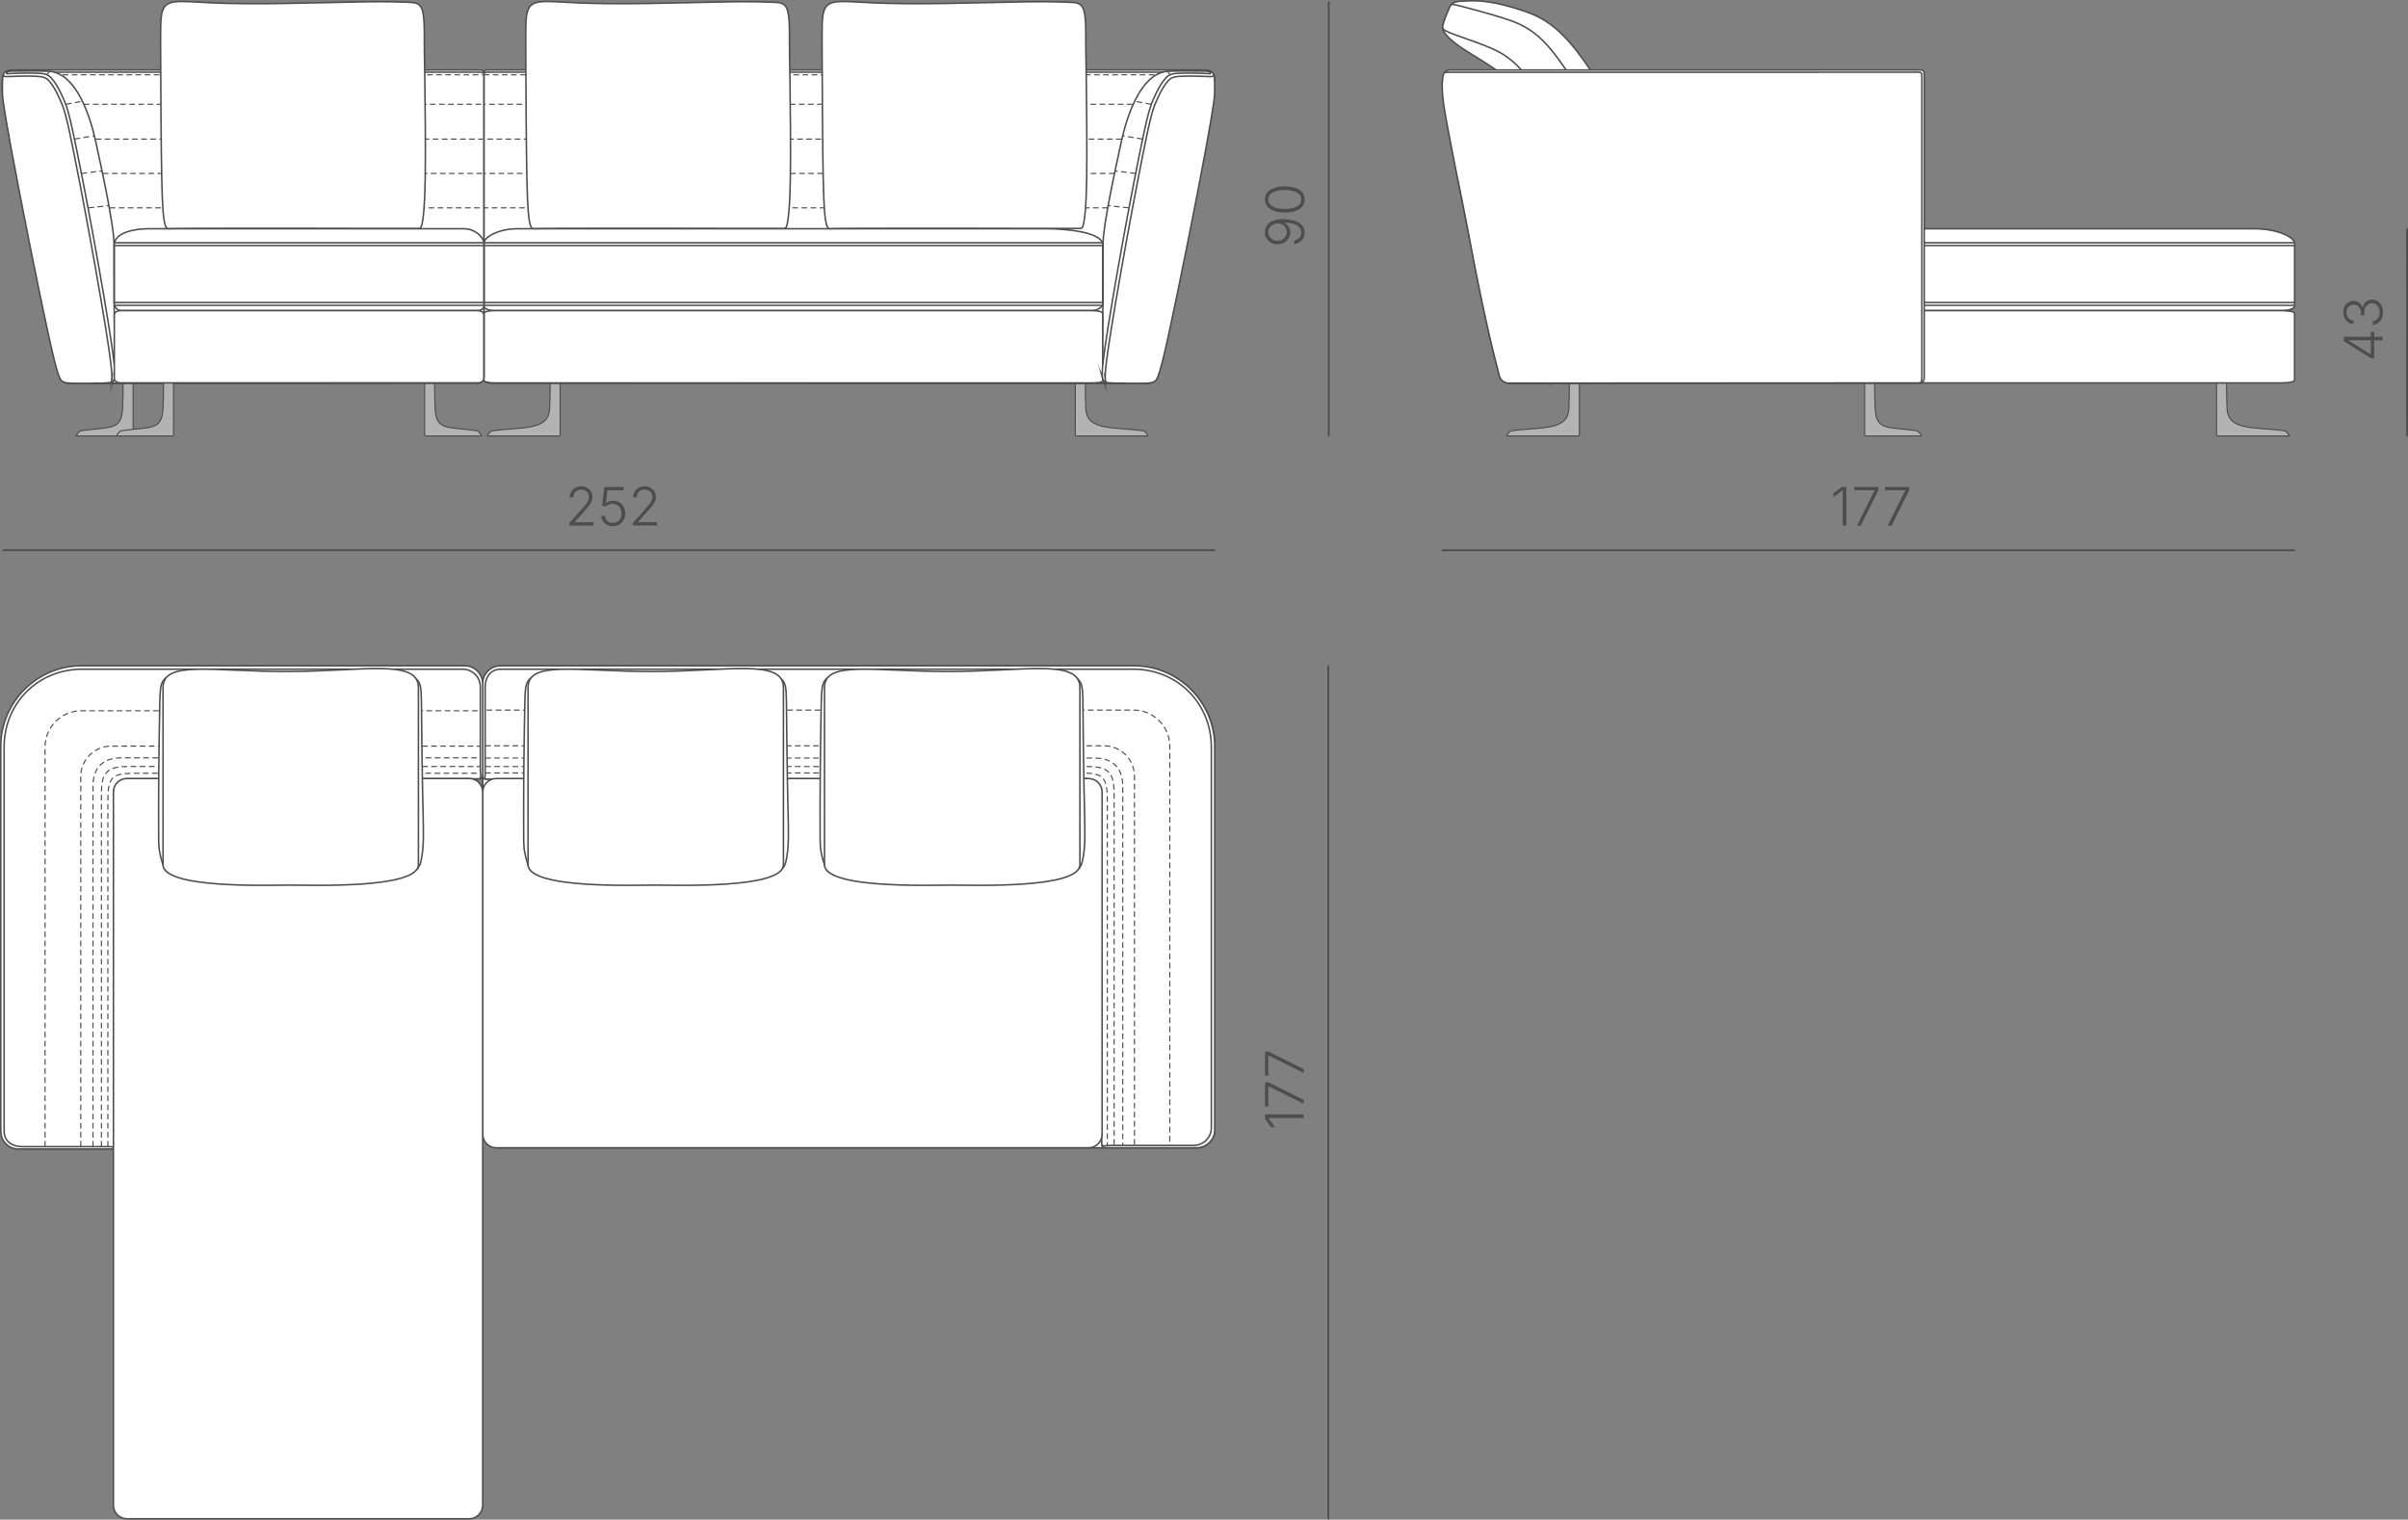 <?xml version="1.0" encoding="UTF-8"?> <svg xmlns="http://www.w3.org/2000/svg" xmlns:xlink="http://www.w3.org/1999/xlink" xmlns:xodm="http://www.corel.com/coreldraw/odm/2003" xml:space="preserve" width="223.783mm" height="141.223mm" version="1.1" style="shape-rendering:geometricPrecision; text-rendering:geometricPrecision; image-rendering:optimizeQuality; fill-rule:evenodd; clip-rule:evenodd" viewBox="0 0 597.6 377.13"><rect x="0" y="0" width="597.6" height="377.13" fill="#808080" stroke="none"/> <defs> <style type="text/css"> .str1 {stroke:#4D4D4D;stroke-width:0.28;stroke-miterlimit:22.926} .str0 {stroke:#4D4D4D;stroke-width:0.38;stroke-miterlimit:22.926} .str3 {stroke:#4D4D4D;stroke-width:0.45;stroke-miterlimit:22.926} .str2 {stroke:#4D4D4D;stroke-width:0.28;stroke-miterlimit:22.926;stroke-dasharray:1.413 0.848} .fil3 {fill:none} .fil1 {fill:#B3B3B3} .fil0 {fill:white} .fil4 {fill:#4D4D4D;fill-rule:nonzero} .fil2 {fill:white;fill-rule:nonzero} </style> </defs> <g id="Слой_x0020_1">  <g id="_1929787039600"> <g> <path class="fil0 str0" d="M398.97 56.55c-1.29,-0.23 -3.11,-0.57 -6.65,-5.82 -3.53,-5.25 -8.78,-15.4 -12.12,-21.61 -3.34,-6.21 -4.77,-8.46 -7.57,-10.73 -2.8,-2.27 -6.98,-4.56 -9.74,-6.41 -2.76,-1.85 -4.12,-3.27 -4.63,-4.26 -0.51,-0.99 -0.17,-1.57 0.2,-2.48 0.37,-0.91 0.78,-2.17 1.14,-3.04 0.37,-0.87 0.7,-1.37 1.37,-1.63 0.68,-0.26 1.7,-0.28 3,-0.33 1.3,-0.05 2.88,-0.13 5.26,0.21 2.38,0.34 5.55,1.11 8.92,2.26 3.37,1.16 6.94,2.7 11.43,7.86 4.49,5.15 9.88,13.92 13.42,21.25 3.54,7.33 5.22,13.24 5.82,16.95 0.61,3.71 0.14,5.23 -0.27,6.03 -0.41,0.81 -0.78,0.9 -1.9,1.15 -1.12,0.25 -3.01,0.65 -4.33,0.79 -1.32,0.15 -2.07,0.03 -3.36,-0.19z"></path> <path class="fil0 str0" d="M359.48 2.39c-0.42,0.95 -1.1,2.69 -1.36,3.71 -0.26,1.02 -0.1,1.31 1.81,2.07 1.91,0.76 5.58,1.99 8.36,3.06 2.77,1.08 4.64,2.01 6.7,3.67 2.06,1.66 4.29,4.04 8.2,10.74 3.9,6.7 9.46,17.71 12.43,23.62 2.97,5.91 3.35,6.73 4.07,7.16 0.73,0.43 1.81,0.49 3.27,0.3 1.46,-0.19 3.31,-0.62 4.28,-0.88 0.97,-0.26 1.06,-0.35 0.95,-1.42 -0.11,-1.07 -0.41,-3.12 -3.86,-9.98 -3.45,-6.86 -10.06,-18.54 -14.68,-25.6 -4.62,-7.06 -7.26,-9.52 -9.6,-11.14 -2.34,-1.62 -4.37,-2.41 -7.59,-3.4 -3.22,-0.99 -7.62,-2.2 -9.85,-2.76 -2.24,-0.57 -2.31,-0.5 -2.43,-0.39 -0.12,0.12 -0.28,0.29 -0.71,1.24z"></path> </g> <g> <path class="fil1 str1" d="M465.01 94.88c-0.64,0 -1.39,0 -2.03,0 -0.12,0 -0.23,0.11 -0.23,0.23 0,4.28 0,8.57 0,12.84 0,0.13 0.1,0.23 0.23,0.23 5.94,0 7.92,0 13.86,0 0.12,0 -0.6,-1.22 -1.18,-1.3 -7.26,-1.03 -10.02,0.06 -10.29,-5.52 -0.13,-2.8 -0.12,-3.45 -0.12,-6.25 0,-0.13 -0.11,-0.23 -0.23,-0.23l0 0z"></path> <path class="fil1 str1" d="M552.35 95.05c-0.64,0 -1.39,0 -2.03,0 -0.12,0 -0.23,0.11 -0.23,0.23 0,4.23 0,8.46 0,12.68 0,0.12 0.11,0.23 0.23,0.23 5.94,0 11.87,0 17.8,0 0.12,0 -0.6,-1.2 -1.18,-1.28 -7.27,-1.02 -13.97,0.06 -14.23,-5.45 -0.13,-2.77 -0.12,-3.41 -0.12,-6.18 0,-0.12 -0.1,-0.23 -0.23,-0.23l0 0z"></path> <path class="fil1 str1" d="M389.7 95.05c0.64,0 1.39,0 2.03,0 0.12,0 0.23,0.11 0.23,0.23 0,4.23 0,8.46 0,12.68 0,0.12 -0.11,0.23 -0.23,0.23 -5.94,0 -11.87,0 -17.8,0 -0.12,0 0.6,-1.2 1.18,-1.28 7.27,-1.02 13.97,0.06 14.23,-5.45 0.13,-2.77 0.12,-3.41 0.12,-6.18 0,-0.12 0.1,-0.23 0.23,-0.23l0 0z"></path> <path class="fil2 str0" d="M385.71 94.14c-0.25,0.67 -0.66,0.79 -2.28,0.87 -1.63,0.08 -4.47,0.11 -6.34,0.11 -1.87,-0 -2.76,-0.04 -3.49,-0.42 -0.73,-0.38 -1.31,-1.11 -3.88,-12.54 -2.57,-11.43 -7.14,-33.56 -9.44,-45.7 -2.3,-12.13 -2.21,-14.27 -2.18,-15.78 0.05,-2.51 0.3,-2.97 2.96,-3.02 1.54,-0.03 6.7,-0.07 8.43,0.03 7.1,0.38 10.47,12.09 11.63,17.43 1.32,6.08 4.56,20.7 4.55,25.5 -0.02,10.64 0.05,19.63 0.15,25.69 -0.05,5.84 0.15,7.17 -0.1,7.84z"></path> <path class="fil0 str0" d="M559.64 56.77c-59.07,0 -98.13,0 -157.21,0 -6.36,0 -16.68,0.92 -16.68,3.98 0,3.06 0,9.23 0,14.74 0,0.62 1.45,1.59 3.24,1.59l177.22 0c1.79,0 3.24,-0.5 3.24,-1.12l0 -15.57c0,-1.57 -4.45,-3.62 -9.82,-3.62z"></path> <path class="fil0 str0" d="M566.21 77.09l-177.22 0c-1.79,0 -3.24,0.2 -3.24,0.75l0 16.55c0,0.54 1.45,0.63 3.24,0.63l177.22 0c1.79,0 3.24,-0.2 3.24,-0.75l0 -16.43c0,-0.54 -1.45,-0.75 -3.24,-0.75z"></path> <path class="fil0 str0" d="M385.12 94.19c-0.07,0.64 -0.13,0.67 -0.35,0.72 -0.22,0.05 -0.61,0.13 -2.2,0.17 -1.6,0.04 -4.05,0.06 -5.88,0.05 -1.83,-0.01 -2.68,-0.05 -3.38,-0.43 -0.7,-0.38 -1.25,-1.1 -3.72,-12.41 -2.46,-11.32 -6.96,-33.24 -9.17,-45.25 -2.2,-12.02 -2.23,-13.29 -2.21,-14.75 0.01,-0.76 -0.06,-2.78 0.2,-3.55 0.06,-0.19 0.02,0.3 0.87,0.27 2.18,-0.08 4.93,-0.2 7.2,-0.07 1.66,0.09 2.34,0.32 3.13,1.2 0.79,0.88 1.7,2.42 2.45,4.11 0.75,1.69 1.34,2.69 2.62,8.71 1.28,6.02 3.25,16.21 5.14,26.6 1.89,10.39 3.7,20.97 4.56,26.88 0.87,5.91 0.8,7.15 0.73,7.78z"></path> <path class="fil0 str0" d="M569.3 60.24l-183.38 0c-0.09,0 -0.16,0.07 -0.16,0.16l0 15.21c0,0.09 0.07,0.16 0.16,0.16l183.38 0c0.09,0 0.16,-0.07 0.16,-0.16l0 -15.21c0,-0.09 -0.07,-0.16 -0.16,-0.16z"></path> <path class="fil0 str0" d="M569.43 60.93l-183.64 0c-0.02,0 -0.03,0.01 -0.03,0.03l0 14.09c0,0.02 0.01,0.03 0.03,0.03l183.64 0c0.02,0 0.03,-0.01 0.03,-0.03l0 -14.09c0,-0.02 -0.01,-0.03 -0.03,-0.03z"></path> <line class="fil3 str2" x1="369.04" y1="18.56" x2="369.63" y2="17.76"></line> <line class="fil3 str2" x1="373.73" y1="25.88" x2="377.81" y2="25.12"></line> <line class="fil3 str2" x1="375.86" y1="34.52" x2="380.78" y2="33.69"></line> <line class="fil3 str2" x1="377.58" y1="43.05" x2="382.67" y2="42.41"></line> <line class="fil3 str2" x1="379.34" y1="51.58" x2="384.38" y2="51.03"></line> <line class="fil3 str2" x1="384.48" y1="51.58" x2="476.96" y2="51.58"></line> <line class="fil3 str2" x1="382.81" y1="43.05" x2="476.96" y2="43.05"></line> <line class="fil3 str2" x1="381.05" y1="34.52" x2="476.96" y2="34.52"></line> <line class="fil3 str2" x1="378.35" y1="25.88" x2="476.96" y2="25.88"></line> <line class="fil3 str2" x1="372.92" y1="18.56" x2="476.96" y2="18.56"></line> <path class="fil0 str0" d="M476.73 17.37c-59.61,0 -57.17,0 -116.78,0 -1.08,-0.01 -1.25,0.47 -1.39,0.66 -0.23,0.29 -0.32,0.65 -0.37,1 -0.5,3.76 0.63,9.61 1.82,16.03 1.26,6.82 2.87,14.28 4.05,20.57 2.4,12.76 4.78,25.29 8.08,37.74 0.37,1.4 1.69,1.73 2.45,1.73l101.91 -0.06c0.77,-0 1.04,-0.63 1.04,-1.4l0 -74.87c0,-0.77 -0.03,-1.4 -0.8,-1.4z"></path> <path class="fil0 str0" d="M475.56 17.92c-59.61,0 -56.99,0.01 -116.6,0.01 -0.77,0 -0.84,0.85 -0.94,1.6 -0.5,3.74 0.79,9.57 1.98,15.94 1.26,6.77 2.87,14.18 4.05,20.42 2.4,12.67 4.78,25.11 8.08,37.47 0.37,1.39 1.69,1.72 2.45,1.72l101.58 -0.06c0.77,-0 0.8,-0.62 0.8,-1.39l0 -75.05c0,-0.76 -0.63,-0.67 -1.4,-0.67z"></path> </g> </g> <g id="_1929787026400"> <g> <g> <path class="fil1 str1" d="M136.75 95.05c0.64,0 1.39,0 2.03,0 0.12,0 0.23,0.11 0.23,0.23 0,4.23 0,8.46 0,12.68 0,0.12 -0.11,0.23 -0.23,0.23 -5.94,0 -11.87,0 -17.8,0 -0.12,0 0.6,-1.2 1.18,-1.28 7.27,-1.02 13.97,0.06 14.23,-5.45 0.13,-2.77 0.12,-3.41 0.12,-6.18 0,-0.12 0.11,-0.23 0.23,-0.23l0 0z"></path> <path class="fil1 str1" d="M269.12 95.05c-0.64,0 -1.39,0 -2.03,0 -0.12,0 -0.23,0.11 -0.23,0.23 0,4.23 0,8.46 0,12.68 0,0.12 0.11,0.23 0.23,0.23 5.94,0 11.87,0 17.8,0 0.12,0 -0.6,-1.2 -1.18,-1.28 -7.27,-1.02 -13.97,0.06 -14.23,-5.45 -0.13,-2.77 -0.12,-3.41 -0.12,-6.18 0,-0.12 -0.1,-0.23 -0.23,-0.23l0 0z"></path> <path class="fil0 str0" d="M120.88 17.37c59.61,0 118.14,0 177.75,0 1.35,-0.04 2.5,0.9 2.6,1.66 0.5,3.76 -0.63,9.61 -1.82,16.03 -1.26,6.82 -2.87,14.28 -4.05,20.57 -2.4,12.76 -4.78,25.29 -8.08,37.74 -0.37,1.4 -1.69,1.73 -2.45,1.73l-163.36 -0.06c-0.77,-0 -1.4,-0.63 -1.4,-1.4l0 -74.87c0,-0.77 0.03,-1.4 0.8,-1.4z"></path> <path class="fil0 str0" d="M121.48 17.92c59.61,0 117.87,0 177.48,0 0.77,0 2.17,0.89 2.27,1.65 0.5,3.74 -0.63,9.54 -1.82,15.91 -1.26,6.77 -2.87,14.18 -4.05,20.42 -2.4,12.67 -4.78,25.11 -8.08,37.47 -0.37,1.39 -1.69,1.72 -2.45,1.72l-163.36 -0.06c-0.77,-0 -1.4,-0.62 -1.4,-1.39l0 -75.05c0,-0.76 0.63,-0.67 1.4,-0.67z"></path> <path class="fil2 str0" d="M273.71 94.14c0.25,0.67 0.66,0.79 2.28,0.87 1.63,0.08 4.47,0.11 6.34,0.11 1.87,-0 2.76,-0.04 3.49,-0.42 0.73,-0.38 1.31,-1.11 3.88,-12.54 2.57,-11.43 7.14,-33.56 9.44,-45.7 2.3,-12.13 2.33,-14.27 2.3,-15.78 -0.03,-1.51 -0.15,-1.82 -0.28,-2.27 -0.84,-0.89 -1.68,-0.74 -2.57,-0.75 -1.54,-0.03 -6.94,-0.07 -8.67,0.03 -7.1,0.38 -10.47,12.09 -11.63,17.43 -1.32,6.08 -4.56,20.7 -4.55,25.5 0.02,10.64 -0.05,19.63 -0.15,25.69 0.05,5.84 -0.15,7.17 0.1,7.84z"></path> <path class="fil0 str0" d="M128.29 56.77c49.38,0 82.04,0 131.42,0 5.32,0 13.94,0.92 13.94,3.98 0,3.06 0,9.23 0,14.74 0,0.62 -1.22,1.59 -2.71,1.59l-148.15 0c-1.5,0 -2.71,-0.5 -2.71,-1.12l0 -15.57c0,-1.57 3.72,-3.62 8.21,-3.62z"></path> <path class="fil0 str0" d="M122.8 77.09l148.15 0c1.5,0 2.71,0.2 2.71,0.75l0 16.55c0,0.54 -1.21,0.63 -2.71,0.63l-148.15 0c-1.5,0 -2.71,-0.2 -2.71,-0.75l0 -16.43c0,-0.54 1.21,-0.75 2.71,-0.75z"></path> <path class="fil2 str0" d="M273.71 94.14c0.25,0.67 0.66,0.79 2.28,0.87 1.63,0.08 4.47,0.11 6.34,0.11 1.87,-0 2.76,-0.04 3.49,-0.42 0.73,-0.38 1.31,-1.11 3.88,-12.54 2.57,-11.43 7.14,-33.56 9.44,-45.7 2.3,-12.13 2.33,-13.43 2.3,-14.94 -0.03,-1.51 -0.05,-2.37 -0.17,-2.81 -0.14,-0.52 -0.44,-0.94 -0.93,-1.1 -0.09,-0.03 -0.57,-0.2 -1.05,-0.2 -0.2,-0 0.63,0.24 0.84,0.35 0.26,0.13 0.47,0.55 0.18,0.53 -2.23,-0.15 -5.38,-0.19 -7.75,-0.12 -1.74,0.09 -2.44,0.32 -3.27,1.21 -0.83,0.89 -1.77,2.44 -2.55,4.15 -0.78,1.7 -1.4,2.72 -2.71,8.8 -1.32,6.08 -3.34,16.37 -5.25,26.86 -1.91,10.49 -3.72,21.17 -4.57,27.12 -0.85,5.95 -0.75,7.17 -0.5,7.84z"></path> <path class="fil0 str0" d="M274.3 94.19c0.07,0.64 0.13,0.67 0.35,0.72 0.22,0.05 0.61,0.13 2.2,0.17 1.6,0.04 4.41,0.06 6.24,0.05 1.83,-0.01 2.68,-0.05 3.38,-0.43 0.7,-0.38 1.25,-1.1 3.72,-12.41 2.47,-11.32 6.84,-33.24 9.05,-45.25 2.2,-12.02 2.23,-13.29 2.21,-14.75 -0.01,-0.76 0.06,-2.78 -0.2,-3.55 -0.06,-0.19 -0.02,0.3 -0.87,0.27 -2.18,-0.08 -5.17,-0.2 -7.44,-0.07 -1.66,0.09 -2.34,0.32 -3.13,1.2 -0.79,0.88 -1.7,2.42 -2.45,4.11 -0.75,1.69 -1.34,2.69 -2.62,8.71 -1.28,6.02 -3.25,16.21 -5.14,26.6 -1.89,10.39 -3.7,20.97 -4.56,26.88 -0.87,5.91 -0.8,7.15 -0.73,7.78z"></path> <path class="fil0 str0" d="M120.25 60.24l153.26 0c0.09,0 0.16,0.07 0.16,0.16l0 15.21c0,0.09 -0.07,0.16 -0.16,0.16l-153.26 0c-0.09,0 -0.16,-0.07 -0.16,-0.16l0 -15.21c0,-0.09 0.07,-0.16 0.16,-0.16z"></path> <path class="fil0 str0" d="M120.12 60.93l153.51 0c0.02,0 0.03,0.01 0.03,0.03l0 14.09c0,0.02 -0.01,0.03 -0.03,0.03l-153.51 0c-0.02,0 -0.03,-0.01 -0.03,-0.03l0 -14.09c0,-0.02 0.01,-0.03 0.03,-0.03z"></path> <line class="fil3 str2" x1="290.37" y1="18.56" x2="289.79" y2="17.76"></line> <line class="fil3 str2" x1="285.69" y1="25.88" x2="281.61" y2="25.12"></line> <line class="fil3 str2" x1="283.56" y1="34.52" x2="278.64" y2="33.69"></line> <line class="fil3 str2" x1="281.84" y1="43.05" x2="276.74" y2="42.41"></line> <line class="fil3 str2" x1="280.08" y1="51.58" x2="275.03" y2="51.03"></line> <line class="fil3 str2" x1="274.93" y1="51.58" x2="120.16" y2="51.58"></line> <line class="fil3 str2" x1="276.61" y1="43.05" x2="120.09" y2="43.05"></line> <line class="fil3 str2" x1="278.37" y1="34.52" x2="120.09" y2="34.52"></line> <line class="fil3 str2" x1="281.07" y1="25.88" x2="120.09" y2="25.88"></line> <line class="fil3 str2" x1="286.5" y1="18.56" x2="120.09" y2="18.56"></line> </g> <g> <path class="fil1 str1" d="M107.63 94.88c-0.64,0 -1.39,0 -2.03,0 -0.12,0 -0.23,0.11 -0.23,0.23 0,4.28 0,8.57 0,12.84 0,0.13 0.11,0.23 0.23,0.23 5.94,0 7.92,0 13.86,0 0.12,0 -0.6,-1.22 -1.18,-1.3 -7.26,-1.03 -10.02,0.06 -10.29,-5.52 -0.13,-2.8 -0.12,-3.45 -0.12,-6.25 0,-0.13 -0.1,-0.23 -0.23,-0.23l0 0z"></path> <path class="fil1 str1" d="M30.78 94.88c0.64,0 1.39,0 2.03,0 0.12,0 0.23,0.11 0.23,0.23 0,4.28 0,8.57 0,12.84 0,0.13 -0.11,0.23 -0.23,0.23 -5.94,0 -7.92,0 -13.86,0 -0.12,0 0.6,-1.22 1.18,-1.3 7.26,-1.03 10.02,0.06 10.29,-5.52 0.13,-2.8 0.12,-3.45 0.12,-6.25 0,-0.13 0.1,-0.23 0.23,-0.23l0 0z"></path> <path class="fil0 str0" d="M119.29 17.37c-59.61,0 -56.27,0 -115.88,0 -1.35,-0.04 -2.5,0.9 -2.6,1.66 -0.5,3.76 0.63,9.61 1.82,16.03 1.26,6.82 2.87,14.28 4.05,20.57 2.4,12.76 4.78,25.29 8.08,37.74 0.37,1.4 1.69,1.73 2.45,1.73l101.49 -0.06c0.77,-0 1.4,-0.63 1.4,-1.4l0 -74.87c0,-0.77 -0.03,-1.4 -0.8,-1.4z"></path> <path class="fil0 str0" d="M118.67 17.92c-59.61,0 -55.99,0 -115.6,0 -0.77,0 -2.17,0.89 -2.27,1.65 -0.5,3.74 0.63,9.54 1.82,15.91 1.26,6.77 2.87,14.18 4.05,20.42 2.4,12.67 4.78,25.11 8.08,37.47 0.37,1.39 1.69,1.72 2.45,1.72l101.47 -0.06c0.77,-0 1.4,-0.62 1.4,-1.39l0 -75.05c0,-0.76 -0.63,-0.67 -1.4,-0.67z"></path> <path class="fil2 str0" d="M28.33 94.14c-0.25,0.67 -0.66,0.79 -2.28,0.87 -1.63,0.08 -4.47,0.11 -6.34,0.11 -1.87,-0 -2.76,-0.04 -3.49,-0.42 -0.73,-0.38 -1.31,-1.11 -3.88,-12.54 -2.57,-11.43 -7.14,-33.56 -9.44,-45.7 -2.3,-12.13 -2.33,-14.27 -2.3,-15.78 0.03,-1.51 0.15,-1.82 0.28,-2.27 0.84,-0.89 1.68,-0.74 2.57,-0.75 1.54,-0.03 6.94,-0.07 8.67,0.03 7.1,0.38 10.47,12.09 11.63,17.43 1.32,6.08 4.56,20.7 4.55,25.5 -0.02,10.64 0.05,19.63 0.15,25.69 -0.05,5.84 0.15,7.17 -0.1,7.84z"></path> <path class="fil2 str0" d="M28.33 94.14c-0.25,0.67 -0.66,0.79 -2.28,0.87 -1.63,0.08 -4.47,0.11 -6.34,0.11 -1.87,-0 -2.76,-0.04 -3.49,-0.42 -0.73,-0.38 -1.31,-1.11 -3.88,-12.54 -2.57,-11.43 -7.14,-33.56 -9.44,-45.7 -2.3,-12.13 -2.33,-13.43 -2.3,-14.94 0.03,-1.51 0.05,-2.37 0.17,-2.81 0.14,-0.52 0.44,-0.94 0.93,-1.1 0.09,-0.03 0.57,-0.2 1.05,-0.2 0.2,-0 -0.63,0.24 -0.84,0.35 -0.26,0.13 -0.47,0.55 -0.18,0.53 2.23,-0.15 5.38,-0.19 7.75,-0.12 1.74,0.09 2.44,0.32 3.27,1.21 0.83,0.89 1.77,2.44 2.55,4.15 0.78,1.7 1.4,2.72 2.71,8.8 1.32,6.08 3.34,16.37 5.25,26.86 1.91,10.49 3.72,21.17 4.57,27.12 0.85,5.95 0.75,7.17 0.5,7.84z"></path> <path class="fil0 str0" d="M27.74 94.19c-0.07,0.64 -0.13,0.67 -0.35,0.72 -0.22,0.05 -0.61,0.13 -2.2,0.17 -1.6,0.04 -4.41,0.06 -6.24,0.05 -1.83,-0.01 -2.68,-0.05 -3.38,-0.43 -0.7,-0.38 -1.25,-1.1 -3.72,-12.41 -2.47,-11.32 -6.84,-33.24 -9.05,-45.25 -2.2,-12.02 -2.23,-13.29 -2.21,-14.75 0.01,-0.76 -0.06,-2.78 0.2,-3.55 0.06,-0.19 0.02,0.3 0.87,0.27 2.18,-0.08 5.17,-0.2 7.44,-0.07 1.66,0.09 2.34,0.32 3.13,1.2 0.79,0.88 1.7,2.42 2.45,4.11 0.75,1.69 1.34,2.69 2.62,8.71 1.28,6.02 3.25,16.21 5.14,26.6 1.89,10.39 3.7,20.97 4.56,26.88 0.87,5.91 0.8,7.15 0.73,7.78z"></path> <line class="fil3 str2" x1="11.66" y1="18.56" x2="12.29" y2="17.7"></line> <line class="fil3 str2" x1="16.35" y1="25.88" x2="20.43" y2="25.12"></line> <line class="fil3 str2" x1="18.48" y1="34.52" x2="23.4" y2="33.69"></line> <line class="fil3 str2" x1="20.2" y1="43.05" x2="25.3" y2="42.41"></line> <line class="fil3 str2" x1="21.96" y1="51.58" x2="27.01" y2="51.03"></line> <line class="fil3 str2" x1="27.21" y1="51.58" x2="119.8" y2="51.58"></line> <line class="fil3 str2" x1="25.52" y1="43.05" x2="119.85" y2="43.05"></line> <line class="fil3 str2" x1="23.73" y1="34.52" x2="119.85" y2="34.52"></line> <line class="fil3 str2" x1="20.78" y1="25.88" x2="119.85" y2="25.88"></line> <line class="fil3 str2" x1="15.54" y1="18.56" x2="119.85" y2="18.56"></line> <path class="fil1 str1" d="M40.81 94.88c0.64,0 1.39,0 2.03,0 0.12,0 0.23,0.11 0.23,0.23 0,4.28 0,8.57 0,12.84 0,0.13 -0.11,0.23 -0.23,0.23 -5.94,0 -7.92,0 -13.86,0 -0.12,0 0.6,-1.22 1.18,-1.3 7.26,-1.03 10.02,0.06 10.29,-5.52 0.13,-2.8 0.12,-3.45 0.12,-6.25 0,-0.13 0.1,-0.23 0.23,-0.23l0 0z"></path> <path class="fil0 str0" d="M115.17 56.77c-29.49,0 -48.98,0 -78.47,0 -3.18,0 -8.33,0.92 -8.33,3.98 0,3.06 0,9.23 0,14.74 0,0.62 0.73,1.59 1.62,1.59l88.46 0c0.89,0 1.62,-0.5 1.62,-1.12l0 -15.57c-0,-1.57 -2.22,-3.62 -4.9,-3.62z"></path> <path class="fil0 str0" d="M118.45 77.09l-88.46 0c-0.89,0 -1.62,0.44 -1.62,0.98l0 15.96c0,0.54 0.73,0.98 1.62,0.98l88.58 0c1.01,0 1.5,-0.56 1.5,-1.1l0 -15.84c-0,-0.54 -0.73,-0.98 -1.62,-0.98z"></path> <path class="fil0 str0" d="M119.91 60.24l-91.37 0c-0.09,0 -0.16,0.07 -0.16,0.16l0 15.21c0,0.09 0.07,0.16 0.16,0.16l91.37 0c0.09,0 0.16,-0.07 0.16,-0.16l0 -15.21c0,-0.09 -0.07,-0.16 -0.16,-0.16z"></path> <path class="fil0 str0" d="M120.04 60.93l-91.63 0c-0.02,0 -0.03,0.01 -0.03,0.03l0 14.09c0,0.02 0.01,0.03 0.03,0.03l91.63 0c0.02,0 0.03,-0.01 0.03,-0.03l0 -14.09c0,-0.02 -0.01,-0.03 -0.03,-0.03z"></path> </g> </g> <path class="fil0 str0" d="M48.41 56.66c5.48,-0.02 15.73,-0.02 24.88,-0.01 9.14,0.01 17.17,0.04 22.14,0.04 4.96,0 6.85,-0.01 7.88,-0 1.03,0.01 1.2,0.05 1.46,-1.24 0.26,-1.29 0.63,-3.9 0.75,-10.93 0.12,-7.03 -0.01,-18.47 -0.09,-24.77 -0.09,-6.3 -0.14,-7.46 -0.13,-9.8 0.01,-2.33 0.06,-5.84 -0.55,-7.59 -0.62,-1.75 -1.9,-1.75 -3.85,-1.81 -1.94,-0.06 -4.54,-0.18 -9.96,-0.11 -5.42,0.07 -13.67,0.32 -20.7,0.42 -7.03,0.1 -12.83,0.05 -17.29,-0.14 -4.46,-0.19 -7.59,-0.51 -9.56,-0.26 -1.97,0.25 -2.77,1.07 -3.17,2.6 -0.4,1.53 -0.39,3.78 -0.35,11.74 0.04,7.96 0.1,21.63 0.27,29.45 0.17,7.83 0.44,9.81 0.68,10.91 0.24,1.09 0.44,1.3 0.56,1.42 0.12,0.12 0.15,0.15 0.51,0.15 0.37,-0 1.07,-0.04 6.54,-0.06z"></path> <path class="fil0 str0" d="M139.03 56.66c5.48,-0.02 15.73,-0.02 24.88,-0.01 9.14,0.01 17.18,0.04 22.14,0.04 4.96,0 6.85,-0.01 7.88,-0 1.03,0.01 1.2,0.05 1.46,-1.24 0.27,-1.29 0.63,-3.9 0.75,-10.93 0.12,-7.03 -0.01,-18.47 -0.09,-24.77 -0.09,-6.3 -0.14,-7.46 -0.13,-9.8 0.01,-2.33 0.06,-5.84 -0.55,-7.59 -0.62,-1.75 -1.9,-1.75 -3.85,-1.81 -1.94,-0.06 -4.54,-0.18 -9.96,-0.11 -5.42,0.07 -13.67,0.32 -20.7,0.42 -7.03,0.1 -12.83,0.05 -17.29,-0.14 -4.46,-0.19 -7.59,-0.51 -9.56,-0.26 -1.97,0.25 -2.77,1.07 -3.17,2.6 -0.4,1.53 -0.39,3.78 -0.35,11.74 0.04,7.96 0.1,21.63 0.27,29.45 0.17,7.83 0.44,9.81 0.68,10.91 0.24,1.09 0.44,1.3 0.56,1.42 0.12,0.12 0.15,0.15 0.51,0.15 0.37,-0 1.07,-0.04 6.54,-0.06z"></path> <path class="fil0 str0" d="M212.57 56.66c5.48,-0.02 15.73,-0.02 24.88,-0.01 9.14,0.01 17.18,0.04 22.14,0.04 4.96,0 6.85,-0.01 7.88,-0 1.03,0.01 1.2,0.05 1.46,-1.24 0.27,-1.29 0.63,-3.9 0.75,-10.93 0.12,-7.03 -0.01,-18.47 -0.09,-24.77 -0.09,-6.3 -0.14,-7.46 -0.13,-9.8 0.01,-2.33 0.06,-5.84 -0.55,-7.59 -0.62,-1.75 -1.9,-1.75 -3.85,-1.81 -1.94,-0.06 -4.54,-0.18 -9.96,-0.11 -5.42,0.07 -13.67,0.32 -20.7,0.42 -7.03,0.1 -12.83,0.05 -17.29,-0.14 -4.46,-0.19 -7.59,-0.51 -9.56,-0.26 -1.97,0.25 -2.77,1.07 -3.17,2.6 -0.4,1.53 -0.39,3.78 -0.35,11.74 0.04,7.96 0.1,21.63 0.27,29.45 0.17,7.83 0.44,9.81 0.68,10.91 0.24,1.09 0.44,1.3 0.56,1.42 0.12,0.12 0.15,0.15 0.51,0.15 0.37,-0 1.07,-0.04 6.54,-0.06z"></path> </g> <g id="_1929478258880"> <g> <g> <path class="fil0 str0" d="M124.26 165.35l157.37 0c10.9,0 19.81,8.91 19.81,19.81l0 95.23c0,2.45 -2,4.45 -4.45,4.45l-172.73 0c-2.45,0 -4.45,-2 -4.45,-4.45l0 -110.59c0,-2.45 2,-4.45 4.45,-4.45z"></path> <path class="fil0 str0" d="M124.16 165.23l157.37 0c10.9,0 19.93,9.03 19.93,19.93l0 95.32c0,2.4 -2.08,4.36 -4.48,4.36 -7.06,0 -13.89,0 -20.95,0 -2.86,0 -2.62,0.21 -2.62,-2.67l-0.05 -85.55c-0,-2.4 -1.96,-3.42 -4.36,-3.4 -49.42,0.28 -98.6,-0.16 -148.02,0.12 -1.11,0.01 -1.18,-0.04 -1.18,-1.14l0 -22.6c0,-2.4 1.96,-4.36 4.36,-4.36z"></path> <path class="fil0 str0" d="M124.16 166.07l157.13 0c10.9,0 19.33,8.44 19.33,19.33l0 94.49c0,2.4 -1.96,4.36 -4.36,4.36 -7.06,0 -13.17,0 -20.23,0 -2.86,0 -2.62,0.8 -2.62,-2.07l-0.05 -85.55c-0,-2.4 -1.96,-3.42 -4.36,-3.4 -49.42,0.28 -98.6,-0.16 -148.02,0.12 -1.11,0.01 -0.58,-0.04 -0.58,-1.14l0 -21.77c0,-2.4 1.36,-4.36 3.76,-4.36z"></path> <path class="fil0 str0" d="M123.15 193.2l147.02 0c1.84,0 3.34,1.5 3.34,3.34l0 84.96c0,1.84 -1.5,3.34 -3.34,3.34l-147.02 0c-1.84,0 -3.34,-1.5 -3.34,-3.34l0 -84.96c0,-1.84 1.5,-3.34 3.34,-3.34z"></path> <path class="fil3 str2" d="M120.76 176.22l160.56 0c4.94,0 8.99,4.04 8.99,8.99l0 99.04"></path> <path class="fil3 str2" d="M120.4 185.08l153.61 0c4.14,0 7.53,3.39 7.53,7.53l0 91.63"></path> <path class="fil3 str2" d="M120.4 188.12l151.11 0c4.71,0 7.13,2.42 7.13,7.13l0 89"></path> <path class="fil3 str2" d="M120.4 190.22l149.41 0c5.32,0 6.68,1.49 6.68,6.8l0 87.23"></path> <path class="fil3 str2" d="M120.4 191.82l147.57 0c6.06,0 6.84,1.02 6.84,7.08l0 85.4"></path> </g> <g> <path class="fil0 str0" d="M0.19 280.8l0 -95.64c0,-10.9 9.03,-19.93 19.93,-19.93l95.32 0c2.4,0 4.36,2.08 4.36,4.48 0,7.06 0,13.89 0,20.95 0,2.86 0.21,2.62 -2.67,2.62l-85.55 0.05c-2.4,0 -3.42,1.97 -3.4,4.36 0.28,49.42 -0.16,36.87 0.12,86.28 0.01,1.11 -0.04,1.18 -1.14,1.18l-22.6 0c-2.4,0 -4.36,-1.96 -4.36,-4.36z"></path> <path class="fil0 str0" d="M1.02 280.8l0 -95.4c0,-10.9 8.44,-19.33 19.33,-19.33l94.49 0c2.4,0 4.36,1.96 4.36,4.36 0,7.06 0,13.17 0,20.23 0,2.86 0.8,2.62 -2.07,2.62l-85.55 0.05c-2.4,0 -3.42,1.97 -3.4,4.36 0.28,49.42 -0.16,36.87 0.12,86.28 0.01,1.11 -0.04,0.58 -1.14,0.58l-21.77 0c-2.4,0 -4.36,-1.36 -4.36,-3.76z"></path> <path class="fil0 str0" d="M28.15 373.56l0 -177.03c0,-1.84 1.5,-3.34 3.34,-3.34l84.96 0c1.84,0 3.34,1.5 3.34,3.34l0 177.03c0,1.84 -1.5,3.34 -3.34,3.34l-84.96 0c-1.84,0 -3.34,-1.5 -3.34,-3.34z"></path> <path class="fil3 str2" d="M11.18 321.26l0 -0.09m0 -36.01l0 -0.07m0 -0.52l0 -99.19c0,-4.94 4.04,-8.99 8.99,-8.99l99.04 0"></path> <path class="fil3 str2" d="M20.04 321.26l0 -0.09m0 -36.01l0 -0.07m0 -0.52l0 -91.88c0,-4.14 3.39,-7.53 7.53,-7.53l91.63 0"></path> <path class="fil3 str2" d="M23.07 321.26l0 -0.09m0 -36.01l0 -0.07m0 -0.52l0 -89.38c0,-4.71 2.42,-7.13 7.13,-7.13l89 0"></path> <path class="fil3 str2" d="M25.17 321.26l0 -0.09m0 -36.01l0 -0.07m0 -0.52l0 -87.68c0,-5.32 1.49,-6.68 6.8,-6.68l87.23 0"></path> <path class="fil3 str2" d="M26.77 321.26l0 -0.09m0 -36.01l0 -0.07m0 -0.52l0 -85.84c0,-6.06 1.02,-6.84 7.08,-6.84l85.4 0"></path> </g> </g> <g> <path class="fil0 str0" d="M40.86 215.57c-0.48,-0.92 -0.97,-2.73 -1.22,-4 -0.25,-1.27 -0.26,-1.99 -0.27,-5.27 -0.01,-3.28 -0.02,-9.12 0.03,-14.88 0.05,-5.77 0.16,-11.46 0.22,-15.13 0.07,-3.67 0.09,-5.31 0.46,-6.46 0.37,-1.15 1.09,-1.82 2.52,-2.22 1.42,-0.4 3.55,-0.55 7.42,-0.52 3.86,0.03 9.47,0.22 13.6,0.36 4.13,0.14 6.8,0.22 11.42,0.04 4.62,-0.18 11.19,-0.61 15.77,-0.74 4.58,-0.13 7.19,0.04 9.15,0.41 1.97,0.37 3.3,0.94 3.96,2.08 0.66,1.15 0.65,2.87 0.69,7.43 0.04,4.56 0.12,11.96 0.23,17.84 0.11,5.89 0.26,10.27 0.23,13.1 -0.03,2.83 -0.24,4.12 -0.44,5.28 -0.2,1.17 -0.4,2.21 -1.5,3.1 -1.09,0.89 -3.08,1.63 -12.71,1.99 -9.63,0.37 -26.9,0.37 -36.19,0.07 -9.3,-0.3 -10.63,-0.91 -11.52,-1.23 -0.9,-0.32 -1.36,-0.35 -1.84,-1.27z"></path> <path class="fil0 str0" d="M71.22 166.64c18.78,0 32.62,-3.24 32.62,3.97 0,14.74 0,29.22 0,43.95 0,6.06 -26.67,5.09 -31.84,5.09 -5.15,0 -31.54,0.96 -31.54,-5.09 0,-14.74 0,-29.22 0,-43.95 0,-6.77 11.99,-3.97 30.77,-3.97z"></path> </g> <g> <path class="fil0 str0" d="M131.45 215.57c-0.48,-0.92 -0.97,-2.73 -1.22,-4 -0.25,-1.27 -0.26,-1.99 -0.27,-5.27 -0.01,-3.28 -0.02,-9.12 0.03,-14.88 0.05,-5.77 0.16,-11.46 0.22,-15.13 0.07,-3.67 0.09,-5.31 0.46,-6.46 0.37,-1.15 1.09,-1.82 2.52,-2.22 1.42,-0.4 3.55,-0.55 7.42,-0.52 3.86,0.03 9.47,0.22 13.6,0.36 4.13,0.14 6.8,0.22 11.42,0.04 4.62,-0.18 11.19,-0.61 15.77,-0.74 4.58,-0.13 7.19,0.04 9.15,0.41 1.97,0.37 3.3,0.94 3.96,2.08 0.66,1.15 0.65,2.87 0.69,7.43 0.04,4.56 0.12,11.96 0.23,17.84 0.11,5.89 0.26,10.27 0.23,13.1 -0.03,2.83 -0.24,4.12 -0.44,5.28 -0.2,1.17 -0.4,2.21 -1.5,3.1 -1.09,0.89 -3.08,1.63 -12.71,1.99 -9.63,0.37 -26.9,0.37 -36.19,0.07 -9.3,-0.3 -10.63,-0.91 -11.52,-1.23 -0.9,-0.32 -1.36,-0.35 -1.84,-1.27z"></path> <path class="fil0 str0" d="M161.81 166.64c18.78,0 32.62,-3.24 32.62,3.97 0,14.74 0,29.22 0,43.95 0,6.06 -26.67,5.09 -31.84,5.09 -5.15,0 -31.54,0.96 -31.54,-5.09 0,-14.74 0,-29.22 0,-43.95 0,-6.77 11.99,-3.97 30.77,-3.97z"></path> </g> <g> <path class="fil0 str0" d="M205.02 215.57c-0.48,-0.92 -0.97,-2.73 -1.22,-4 -0.25,-1.27 -0.26,-1.99 -0.27,-5.27 -0.01,-3.28 -0.02,-9.12 0.03,-14.88 0.05,-5.77 0.16,-11.46 0.22,-15.13 0.07,-3.67 0.09,-5.31 0.46,-6.46 0.37,-1.15 1.09,-1.82 2.52,-2.22 1.42,-0.4 3.55,-0.55 7.42,-0.52 3.86,0.03 9.47,0.22 13.6,0.36 4.13,0.14 6.8,0.22 11.42,0.04 4.62,-0.18 11.19,-0.61 15.77,-0.74 4.58,-0.13 7.19,0.04 9.15,0.41 1.97,0.37 3.3,0.94 3.96,2.08 0.66,1.15 0.65,2.87 0.69,7.43 0.04,4.56 0.12,11.96 0.23,17.84 0.11,5.89 0.26,10.27 0.23,13.1 -0.03,2.83 -0.24,4.12 -0.45,5.28 -0.2,1.17 -0.4,2.21 -1.5,3.1 -1.09,0.89 -3.08,1.63 -12.71,1.99 -9.63,0.37 -26.9,0.37 -36.19,0.07 -9.3,-0.3 -10.62,-0.91 -11.52,-1.23 -0.9,-0.32 -1.36,-0.35 -1.84,-1.27z"></path> <path class="fil0 str0" d="M235.38 166.64c18.78,0 32.62,-3.24 32.62,3.97 0,14.74 0,29.22 0,43.95 0,6.06 -26.67,5.09 -31.84,5.09 -5.15,0 -31.54,0.96 -31.54,-5.09 0,-14.74 0,-29.22 0,-43.95 0,-6.77 11.99,-3.97 30.77,-3.97z"></path> </g> </g> <g id="_1929478273952"> <line class="fil3 str3" x1="329.88" y1="376.9" x2="329.66" y2="376.9"></line> <line class="fil3 str3" x1="329.88" y1="165.24" x2="329.66" y2="165.24"></line> <line class="fil3 str3" x1="329.66" y1="165.24" x2="329.66" y2="376.9"></line> </g> <path class="fil4" d="M313.94 276.54l9.59 0 0 0.9 -8.73 0 0 0.06 1.66 2.23 -0.99 0 -1.53 -2.06 0 -1.14zm9.59 -2.63l-8.71 -4.35 -0.06 0 0 5.02 -0.82 0 0 -5.99 0.86 0 8.73 4.36 0 0.96zm0 -7.64l-8.71 -4.35 -0.06 0 0 5.02 -0.82 0 0 -5.99 0.86 0 8.73 4.36 0 0.96z"></path> <g id="_1929478287056"> <line class="fil3 str3" x1="0.8" y1="136.74" x2="0.8" y2="136.54"></line> <line class="fil3 str3" x1="301.46" y1="136.74" x2="301.46" y2="136.54"></line> <line class="fil3 str3" x1="301.46" y1="136.54" x2="0.8" y2="136.54"></line> </g> <path class="fil4" d="M141.33 130.42l0 -0.67 3.15 -3.51c0.4,-0.45 0.72,-0.83 0.96,-1.15 0.25,-0.32 0.43,-0.62 0.55,-0.9 0.12,-0.28 0.18,-0.57 0.18,-0.87 0,-0.36 -0.09,-0.68 -0.26,-0.96 -0.17,-0.27 -0.4,-0.48 -0.69,-0.63 -0.29,-0.15 -0.62,-0.23 -1,-0.23 -0.39,0 -0.73,0.08 -1.02,0.25 -0.29,0.17 -0.51,0.4 -0.68,0.69 -0.16,0.29 -0.24,0.62 -0.24,1l-0.88 0c0,-0.53 0.12,-1 0.37,-1.42 0.25,-0.41 0.58,-0.74 1.01,-0.97 0.43,-0.24 0.91,-0.35 1.46,-0.35 0.54,0 1.02,0.11 1.44,0.35 0.42,0.23 0.75,0.54 0.99,0.93 0.24,0.39 0.36,0.84 0.36,1.33 0,0.35 -0.06,0.69 -0.18,1.02 -0.12,0.33 -0.33,0.69 -0.64,1.1 -0.3,0.41 -0.72,0.91 -1.26,1.5l-2.35 2.61 0 0.06 4.72 0 0 0.82 -6 0zm10.74 0.13c-0.54,0 -1.02,-0.11 -1.44,-0.33 -0.42,-0.22 -0.76,-0.52 -1.01,-0.9 -0.25,-0.38 -0.38,-0.82 -0.39,-1.31l0.89 0c0.02,0.34 0.11,0.63 0.28,0.9 0.17,0.26 0.4,0.47 0.69,0.61 0.29,0.15 0.62,0.22 0.98,0.22 0.43,0 0.81,-0.1 1.14,-0.3 0.33,-0.2 0.58,-0.48 0.77,-0.84 0.19,-0.35 0.28,-0.75 0.28,-1.19 0,-0.47 -0.1,-0.88 -0.3,-1.23 -0.2,-0.35 -0.47,-0.63 -0.8,-0.83 -0.34,-0.2 -0.72,-0.3 -1.14,-0.3 -0.33,0 -0.64,0.06 -0.95,0.17 -0.3,0.11 -0.56,0.25 -0.75,0.42l-0.91 -0.11 0.56 -4.68 4.79 0 0 0.82 -4 0 -0.39 3.19 0.05 0c0.21,-0.18 0.47,-0.33 0.78,-0.45 0.31,-0.11 0.63,-0.17 0.98,-0.17 0.42,0 0.81,0.08 1.18,0.23 0.36,0.15 0.68,0.37 0.95,0.66 0.27,0.28 0.48,0.62 0.64,1 0.15,0.39 0.23,0.81 0.23,1.28 0,0.61 -0.13,1.15 -0.4,1.62 -0.27,0.48 -0.63,0.85 -1.09,1.13 -0.46,0.27 -0.99,0.41 -1.59,0.41zm5 -0.13l0 -0.67 3.15 -3.52c0.4,-0.45 0.72,-0.83 0.96,-1.15 0.25,-0.32 0.43,-0.62 0.55,-0.9 0.12,-0.28 0.18,-0.57 0.18,-0.87 0,-0.36 -0.09,-0.68 -0.26,-0.96 -0.17,-0.27 -0.4,-0.48 -0.69,-0.63 -0.29,-0.15 -0.62,-0.23 -1,-0.23 -0.39,0 -0.73,0.08 -1.02,0.25 -0.29,0.17 -0.51,0.4 -0.68,0.69 -0.16,0.29 -0.24,0.62 -0.24,1l-0.88 0c0,-0.53 0.12,-1 0.37,-1.42 0.25,-0.41 0.58,-0.74 1.01,-0.97 0.43,-0.24 0.91,-0.35 1.46,-0.35 0.54,0 1.02,0.11 1.44,0.35 0.42,0.23 0.75,0.54 0.99,0.93 0.24,0.39 0.36,0.84 0.36,1.33 0,0.35 -0.06,0.69 -0.18,1.02 -0.12,0.33 -0.33,0.69 -0.64,1.1 -0.3,0.41 -0.72,0.91 -1.26,1.5l-2.35 2.61 0 0.06 4.72 -0 0 0.82 -6 0z"></path> <g id="_1929478294928"> <line class="fil3 str3" x1="357.91" y1="136.74" x2="357.91" y2="136.55"></line> <line class="fil3 str3" x1="569.46" y1="136.74" x2="569.46" y2="136.55"></line> <line class="fil3 str3" x1="569.46" y1="136.55" x2="357.91" y2="136.55"></line> </g> <path class="fil4" d="M458.21 120.84l0 9.59 -0.9 0 0 -8.73 -0.06 0 -2.23 1.66 0 -0.99 2.06 -1.53 1.14 0zm2.63 9.59l4.35 -8.71 0 -0.06 -5.02 0 0 -0.82 5.99 0 0 0.86 -4.36 8.73 -0.96 0zm7.64 0l4.35 -8.71 0 -0.06 -5.02 0 0 -0.82 5.99 0 0 0.86 -4.36 8.73 -0.96 0z"></path> <g id="_1929478299008"> <line class="fil3 str3" x1="329.62" y1="108.18" x2="329.76" y2="108.18"></line> <line class="fil3 str3" x1="329.63" y1="0.43" x2="329.76" y2="0.43"></line> <line class="fil3 str3" x1="329.76" y1="0.43" x2="329.76" y2="108.18"></line> </g> <path class="fil4" d="M323.77 57.73c0,0.52 -0.11,0.98 -0.32,1.38 -0.22,0.4 -0.51,0.73 -0.9,0.97 -0.39,0.25 -0.83,0.41 -1.34,0.47l0 -0.91c0.5,-0.08 0.92,-0.29 1.25,-0.61 0.33,-0.33 0.5,-0.76 0.5,-1.31 0,-0.52 -0.16,-0.96 -0.49,-1.33 -0.33,-0.37 -0.8,-0.64 -1.42,-0.84 -0.62,-0.19 -1.38,-0.29 -2.27,-0.29l0 0.06c0.28,0.15 0.53,0.34 0.74,0.58 0.21,0.24 0.37,0.52 0.49,0.82 0.12,0.31 0.17,0.64 0.17,0.98 0,0.54 -0.13,1.03 -0.4,1.47 -0.27,0.44 -0.64,0.8 -1.11,1.06 -0.47,0.26 -1.01,0.4 -1.61,0.4 -0.58,0 -1.1,-0.13 -1.58,-0.38 -0.48,-0.26 -0.86,-0.61 -1.14,-1.07 -0.29,-0.46 -0.42,-1 -0.42,-1.61 0,-0.4 0.09,-0.79 0.24,-1.17 0.16,-0.38 0.41,-0.72 0.76,-1.02 0.35,-0.3 0.81,-0.54 1.38,-0.72 0.58,-0.18 1.28,-0.27 2.13,-0.27 0.78,0 1.5,0.07 2.15,0.21 0.65,0.14 1.21,0.34 1.69,0.62 0.48,0.27 0.84,0.62 1.1,1.04 0.26,0.42 0.39,0.9 0.39,1.46zm-4.41 -0.12c0,-0.32 -0.06,-0.61 -0.19,-0.89 -0.13,-0.27 -0.3,-0.51 -0.52,-0.71 -0.22,-0.2 -0.47,-0.35 -0.76,-0.45 -0.29,-0.1 -0.58,-0.15 -0.9,-0.12 -0.44,0.04 -0.82,0.15 -1.16,0.35 -0.34,0.2 -0.6,0.45 -0.8,0.76 -0.2,0.31 -0.3,0.67 -0.3,1.06 0,0.41 0.11,0.77 0.31,1.1 0.21,0.33 0.49,0.58 0.84,0.77 0.35,0.19 0.74,0.28 1.17,0.28 0.43,0 0.82,-0.09 1.17,-0.28 0.35,-0.19 0.62,-0.45 0.83,-0.77 0.21,-0.33 0.31,-0.69 0.31,-1.1zm4.41 -8.11c0,0.68 -0.2,1.26 -0.59,1.74 -0.39,0.48 -0.95,0.85 -1.68,1.11 -0.73,0.26 -1.62,0.38 -2.65,0.38 -1.03,0 -1.92,-0.13 -2.65,-0.39 -0.73,-0.26 -1.3,-0.63 -1.69,-1.11 -0.39,-0.48 -0.59,-1.06 -0.59,-1.74 0,-0.67 0.2,-1.25 0.59,-1.74 0.39,-0.48 0.96,-0.85 1.69,-1.11 0.73,-0.26 1.62,-0.38 2.65,-0.38 1.03,0 1.91,0.13 2.65,0.38 0.73,0.26 1.3,0.62 1.69,1.1 0.39,0.48 0.59,1.06 0.59,1.74zm-0.81 0c0,-0.49 -0.16,-0.92 -0.49,-1.26 -0.33,-0.35 -0.8,-0.61 -1.41,-0.8 -0.61,-0.19 -1.35,-0.28 -2.21,-0.28 -0.87,0 -1.61,0.09 -2.22,0.28 -0.62,0.19 -1.09,0.45 -1.41,0.8 -0.33,0.35 -0.49,0.77 -0.49,1.26 0,0.49 0.16,0.91 0.49,1.26 0.33,0.35 0.8,0.62 1.41,0.8 0.61,0.19 1.35,0.28 2.22,0.28 0.86,0 1.6,-0.09 2.21,-0.28 0.61,-0.19 1.08,-0.46 1.41,-0.8 0.33,-0.35 0.49,-0.77 0.49,-1.26z"></path> <g id="_1929478234496"> <line class="fil3 str3" x1="597.55" y1="108.18" x2="597.37" y2="108.18"></line> <line class="fil3 str3" x1="597.55" y1="56.77" x2="597.38" y2="56.77"></line> <line class="fil3 str3" x1="597.38" y1="56.77" x2="597.37" y2="108.18"></line> </g> <path class="fil4" d="M589.2 88.93l-0.73 -0 -6.81 -4.26 0 -0.55 1.23 0 0 0.4 5.44 3.41 0.06 0 0 -5.61 0.81 0 -0 6.62zm2.06 -4.47l-2.28 0 -0.34 -0.01 -6.97 -0 0 -0.88 9.59 0 0 0.89zm0.13 -7c0,0.6 -0.11,1.13 -0.32,1.6 -0.22,0.47 -0.51,0.84 -0.89,1.11 -0.38,0.27 -0.82,0.42 -1.33,0.43l0 -0.92c0.35,-0.02 0.65,-0.12 0.91,-0.32 0.26,-0.2 0.46,-0.46 0.6,-0.78 0.14,-0.33 0.21,-0.69 0.21,-1.09 0,-0.44 -0.08,-0.82 -0.24,-1.16 -0.16,-0.33 -0.39,-0.6 -0.67,-0.79 -0.29,-0.19 -0.61,-0.29 -0.97,-0.29 -0.39,0 -0.73,0.1 -1.02,0.3 -0.29,0.2 -0.52,0.48 -0.68,0.84 -0.17,0.36 -0.25,0.79 -0.25,1.29l-0 0.56 -0.81 0 0 -0.56c0,-0.41 -0.07,-0.77 -0.22,-1.09 -0.15,-0.32 -0.36,-0.57 -0.63,-0.75 -0.27,-0.18 -0.59,-0.27 -0.96,-0.27 -0.35,0 -0.66,0.08 -0.93,0.24 -0.27,0.16 -0.47,0.38 -0.62,0.66 -0.15,0.29 -0.23,0.62 -0.23,1 0,0.37 0.07,0.71 0.21,1.01 0.14,0.31 0.34,0.55 0.6,0.74 0.26,0.19 0.56,0.29 0.92,0.3l0 0.89c-0.5,-0.01 -0.94,-0.15 -1.32,-0.42 -0.38,-0.26 -0.68,-0.62 -0.89,-1.06 -0.22,-0.44 -0.32,-0.93 -0.32,-1.47 0,-0.57 0.12,-1.06 0.35,-1.48 0.23,-0.42 0.54,-0.74 0.93,-0.96 0.38,-0.23 0.8,-0.34 1.26,-0.34 0.55,0 1.01,0.15 1.4,0.45 0.39,0.29 0.66,0.7 0.8,1.2l0.07 0c0.08,-0.41 0.22,-0.76 0.44,-1.06 0.22,-0.29 0.49,-0.52 0.82,-0.68 0.33,-0.16 0.69,-0.24 1.09,-0.24 0.51,0 0.98,0.13 1.38,0.4 0.41,0.27 0.73,0.64 0.96,1.11 0.24,0.47 0.36,1.01 0.36,1.62z"></path> </g> </svg> 